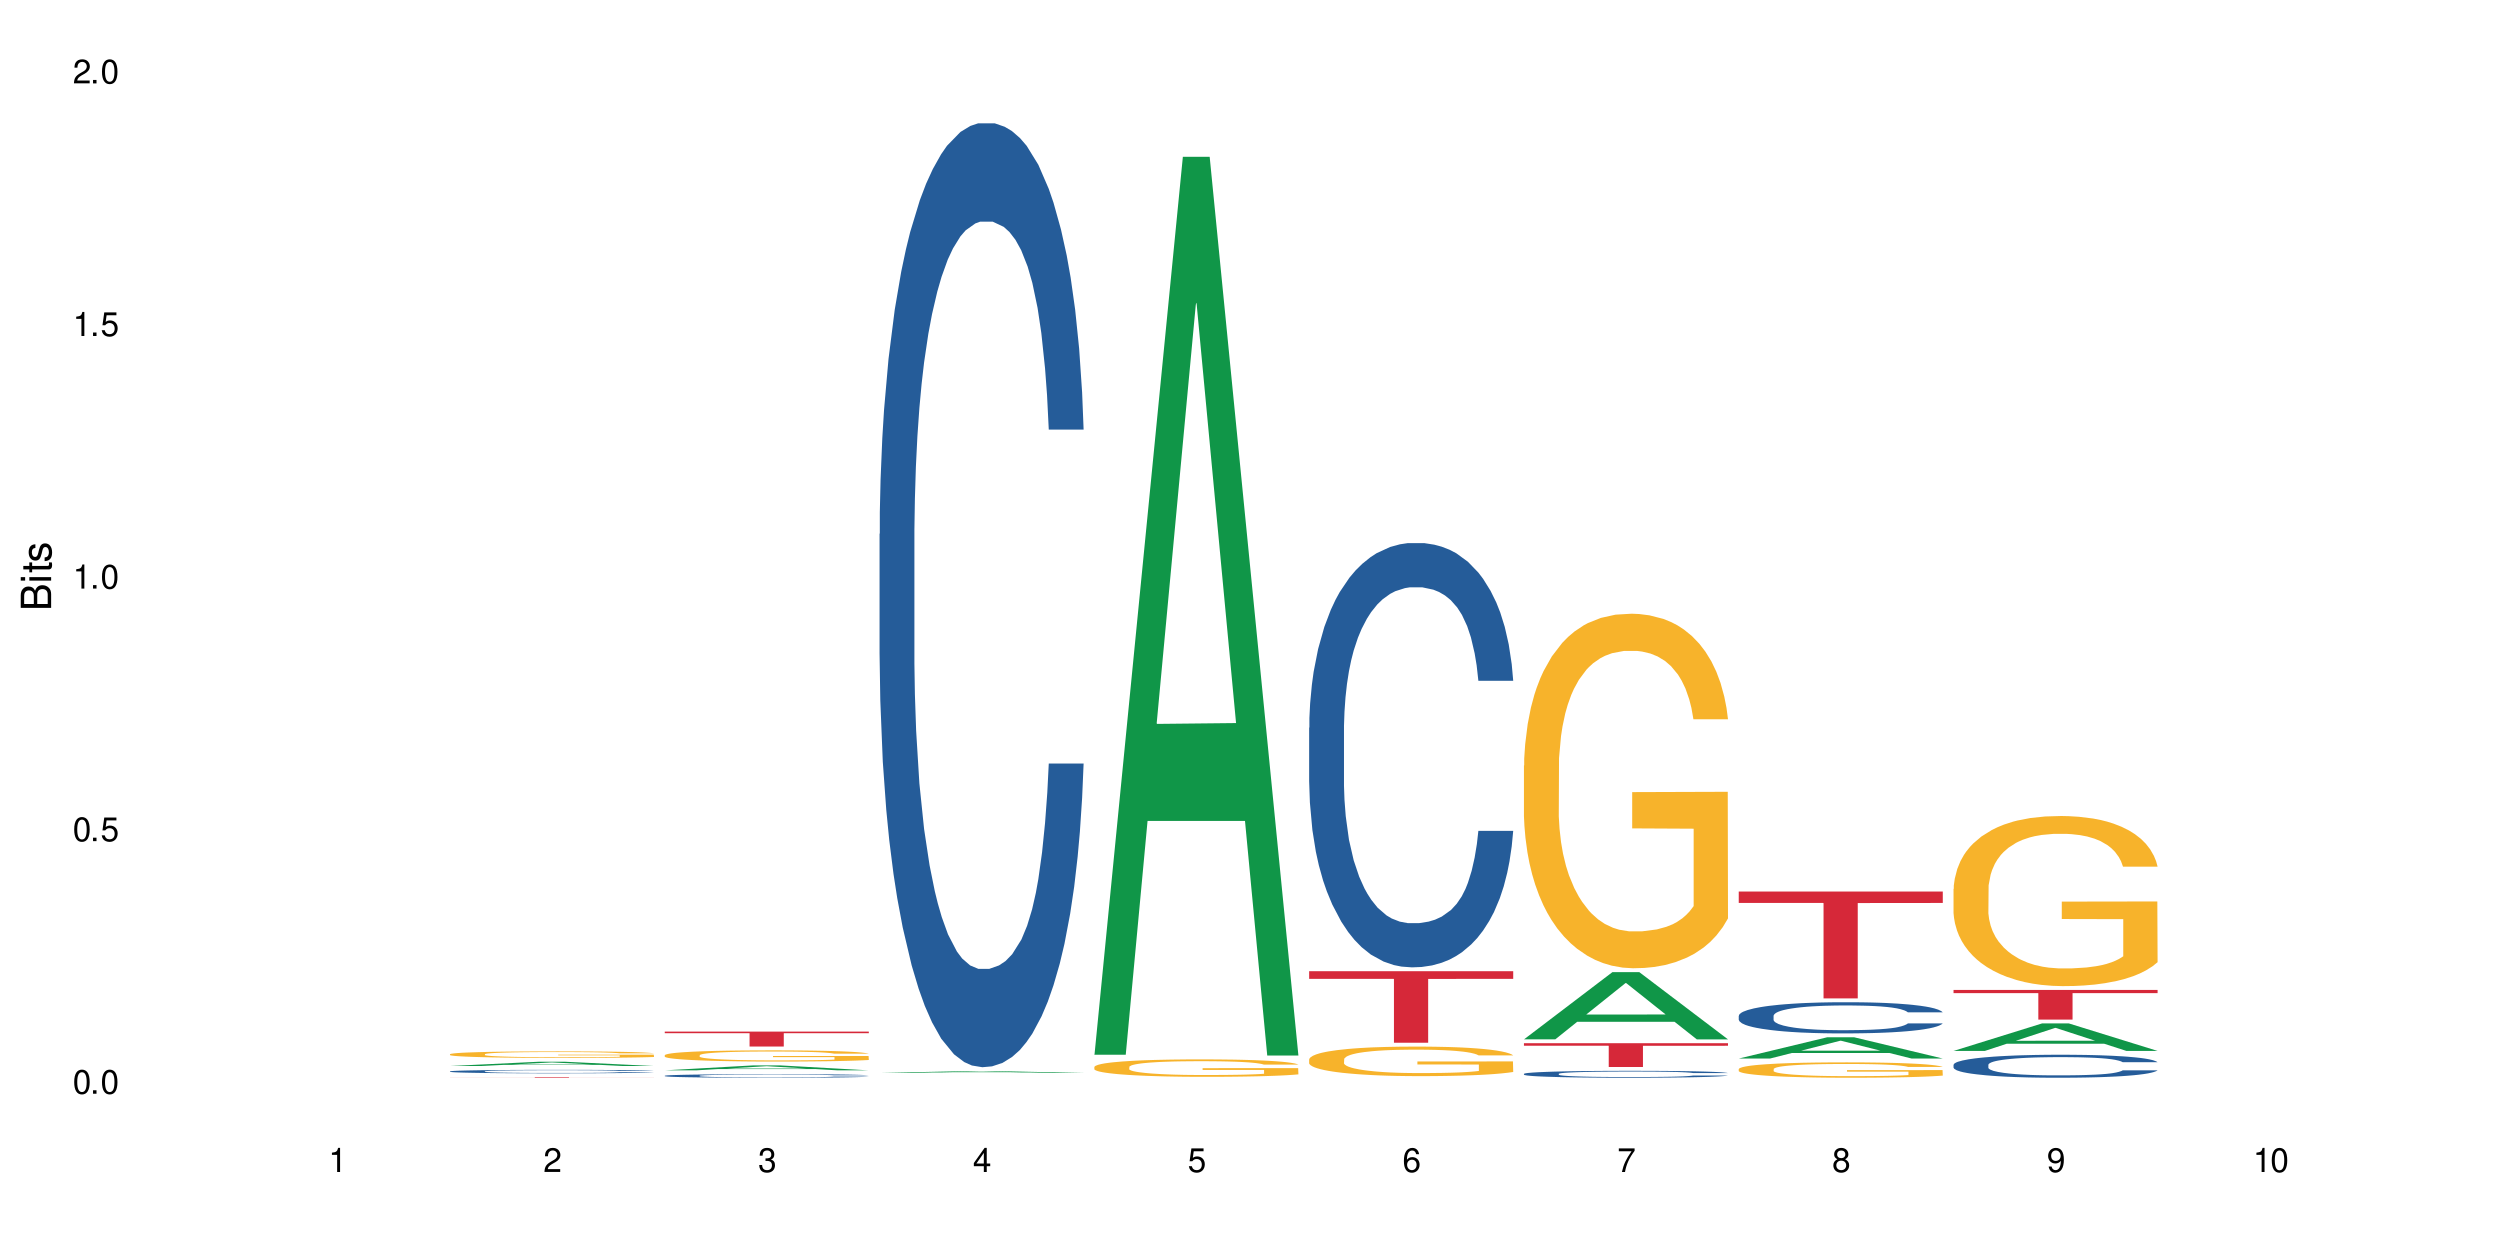 <?xml version="1.0" encoding="UTF-8"?>
<svg xmlns="http://www.w3.org/2000/svg" xmlns:xlink="http://www.w3.org/1999/xlink" width="720" height="360" viewBox="0 0 720 360">
<defs>
<g>
<g id="glyph-0-0">
</g>
<g id="glyph-0-1">
<path d="M 2.641 -6.938 C 2 -6.938 1.422 -6.656 1.078 -6.172 C 0.641 -5.562 0.406 -4.641 0.406 -3.359 C 0.406 -1.016 1.188 0.219 2.641 0.219 C 4.078 0.219 4.859 -1.016 4.859 -3.297 C 4.859 -4.641 4.656 -5.547 4.203 -6.172 C 3.844 -6.656 3.281 -6.938 2.641 -6.938 Z M 2.641 -6.188 C 3.547 -6.188 4 -5.25 4 -3.375 C 4 -1.406 3.562 -0.484 2.625 -0.484 C 1.734 -0.484 1.281 -1.438 1.281 -3.344 C 1.281 -5.25 1.734 -6.188 2.641 -6.188 Z M 2.641 -6.188 "/>
</g>
<g id="glyph-0-2">
<path d="M 1.828 -1 L 0.828 -1 L 0.828 0 L 1.828 0 Z M 1.828 -1 "/>
</g>
<g id="glyph-0-3">
<path d="M 4.562 -6.797 L 1.062 -6.797 L 0.547 -3.094 L 1.328 -3.094 C 1.719 -3.562 2.047 -3.734 2.578 -3.734 C 3.484 -3.734 4.062 -3.109 4.062 -2.094 C 4.062 -1.125 3.484 -0.531 2.578 -0.531 C 1.828 -0.531 1.375 -0.906 1.188 -1.672 L 0.328 -1.672 C 0.453 -1.109 0.547 -0.844 0.75 -0.594 C 1.125 -0.078 1.828 0.219 2.594 0.219 C 3.969 0.219 4.922 -0.781 4.922 -2.219 C 4.922 -3.562 4.031 -4.484 2.719 -4.484 C 2.25 -4.484 1.859 -4.359 1.469 -4.062 L 1.734 -5.969 L 4.562 -5.969 Z M 4.562 -6.797 "/>
</g>
<g id="glyph-0-4">
<path d="M 2.484 -4.938 L 2.484 0 L 3.328 0 L 3.328 -6.938 L 2.766 -6.938 C 2.469 -5.875 2.281 -5.734 0.984 -5.562 L 0.984 -4.938 Z M 2.484 -4.938 "/>
</g>
<g id="glyph-0-5">
<path d="M 4.859 -0.828 L 1.281 -0.828 C 1.359 -1.406 1.672 -1.781 2.5 -2.281 L 3.469 -2.828 C 4.406 -3.344 4.906 -4.062 4.906 -4.906 C 4.906 -5.484 4.672 -6.031 4.266 -6.406 C 3.859 -6.766 3.375 -6.938 2.719 -6.938 C 1.859 -6.938 1.219 -6.625 0.844 -6.031 C 0.609 -5.672 0.5 -5.234 0.484 -4.531 L 1.328 -4.531 C 1.359 -5.016 1.406 -5.281 1.531 -5.516 C 1.75 -5.938 2.188 -6.203 2.703 -6.203 C 3.469 -6.203 4.031 -5.641 4.031 -4.891 C 4.031 -4.344 3.719 -3.859 3.125 -3.516 L 2.234 -3 C 0.812 -2.172 0.406 -1.531 0.328 -0.016 L 4.859 -0.016 Z M 4.859 -0.828 "/>
</g>
<g id="glyph-0-6">
<path d="M 2.125 -3.188 L 2.578 -3.188 C 3.5 -3.188 3.984 -2.766 3.984 -1.922 C 3.984 -1.062 3.469 -0.531 2.594 -0.531 C 1.656 -0.531 1.203 -1 1.156 -2.016 L 0.312 -2.016 C 0.344 -1.453 0.438 -1.094 0.609 -0.781 C 0.953 -0.109 1.625 0.219 2.547 0.219 C 3.953 0.219 4.859 -0.625 4.859 -1.938 C 4.859 -2.828 4.516 -3.297 3.703 -3.594 C 4.344 -3.844 4.656 -4.328 4.656 -5.031 C 4.656 -6.219 3.875 -6.938 2.578 -6.938 C 1.203 -6.938 0.484 -6.172 0.453 -4.703 L 1.297 -4.703 C 1.312 -5.125 1.344 -5.359 1.453 -5.578 C 1.641 -5.969 2.062 -6.203 2.594 -6.203 C 3.344 -6.203 3.797 -5.75 3.797 -5 C 3.797 -4.516 3.609 -4.219 3.25 -4.047 C 3.016 -3.953 2.703 -3.922 2.125 -3.906 Z M 2.125 -3.188 "/>
</g>
<g id="glyph-0-7">
<path d="M 3.141 -1.672 L 3.141 0 L 3.984 0 L 3.984 -1.672 L 4.984 -1.672 L 4.984 -2.438 L 3.984 -2.438 L 3.984 -6.938 L 3.359 -6.938 L 0.266 -2.578 L 0.266 -1.672 Z M 3.141 -2.438 L 1 -2.438 L 3.141 -5.5 Z M 3.141 -2.438 "/>
</g>
<g id="glyph-0-8">
<path d="M 4.781 -5.125 C 4.609 -6.266 3.891 -6.938 2.844 -6.938 C 2.094 -6.938 1.422 -6.578 1.031 -5.953 C 0.594 -5.266 0.406 -4.422 0.406 -3.172 C 0.406 -2 0.578 -1.25 0.984 -0.641 C 1.359 -0.078 1.953 0.219 2.703 0.219 C 3.984 0.219 4.922 -0.75 4.922 -2.094 C 4.922 -3.375 4.062 -4.281 2.844 -4.281 C 2.172 -4.281 1.641 -4.031 1.281 -3.516 C 1.281 -5.234 1.828 -6.188 2.797 -6.188 C 3.391 -6.188 3.797 -5.797 3.938 -5.125 Z M 2.734 -3.531 C 3.547 -3.531 4.062 -2.953 4.062 -2.031 C 4.062 -1.156 3.484 -0.531 2.703 -0.531 C 1.922 -0.531 1.328 -1.188 1.328 -2.078 C 1.328 -2.938 1.906 -3.531 2.734 -3.531 Z M 2.734 -3.531 "/>
</g>
<g id="glyph-0-9">
<path d="M 4.984 -6.797 L 0.438 -6.797 L 0.438 -5.969 L 4.109 -5.969 C 2.5 -3.656 1.828 -2.234 1.328 0 L 2.219 0 C 2.594 -2.172 3.453 -4.047 4.984 -6.094 Z M 4.984 -6.797 "/>
</g>
<g id="glyph-0-10">
<path d="M 3.75 -3.656 C 4.469 -4.094 4.688 -4.438 4.688 -5.078 C 4.688 -6.172 3.844 -6.938 2.641 -6.938 C 1.438 -6.938 0.594 -6.172 0.594 -5.094 C 0.594 -4.438 0.812 -4.094 1.516 -3.656 C 0.734 -3.266 0.359 -2.703 0.359 -1.922 C 0.359 -0.656 1.281 0.219 2.641 0.219 C 3.984 0.219 4.922 -0.656 4.922 -1.922 C 4.922 -2.703 4.531 -3.266 3.75 -3.656 Z M 2.641 -6.188 C 3.359 -6.188 3.812 -5.75 3.812 -5.062 C 3.812 -4.406 3.344 -3.984 2.641 -3.984 C 1.922 -3.984 1.453 -4.406 1.453 -5.078 C 1.453 -5.75 1.922 -6.188 2.641 -6.188 Z M 2.641 -3.266 C 3.484 -3.266 4.062 -2.719 4.062 -1.906 C 4.062 -1.078 3.484 -0.531 2.625 -0.531 C 1.797 -0.531 1.219 -1.094 1.219 -1.906 C 1.219 -2.719 1.781 -3.266 2.641 -3.266 Z M 2.641 -3.266 "/>
</g>
<g id="glyph-0-11">
<path d="M 0.516 -1.578 C 0.672 -0.453 1.406 0.219 2.438 0.219 C 3.188 0.219 3.859 -0.141 4.266 -0.766 C 4.688 -1.453 4.891 -2.297 4.891 -3.547 C 4.891 -4.719 4.703 -5.453 4.312 -6.078 C 3.938 -6.641 3.344 -6.938 2.594 -6.938 C 1.297 -6.938 0.359 -5.969 0.359 -4.625 C 0.359 -3.344 1.234 -2.453 2.453 -2.453 C 3.094 -2.453 3.578 -2.672 4.016 -3.203 C 4 -1.484 3.469 -0.531 2.5 -0.531 C 1.906 -0.531 1.484 -0.906 1.359 -1.578 Z M 2.578 -6.203 C 3.375 -6.203 3.969 -5.531 3.969 -4.641 C 3.969 -3.797 3.391 -3.188 2.547 -3.188 C 1.734 -3.188 1.234 -3.766 1.234 -4.688 C 1.234 -5.562 1.797 -6.203 2.578 -6.203 Z M 2.578 -6.203 "/>
</g>
<g id="glyph-1-0">
</g>
<g id="glyph-1-1">
<path d="M 0 -0.953 L 0 -4.891 C 0 -5.719 -0.234 -6.344 -0.734 -6.797 C -1.188 -7.234 -1.812 -7.469 -2.5 -7.469 C -3.547 -7.469 -4.188 -7 -4.625 -5.875 C -4.984 -6.688 -5.625 -7.094 -6.531 -7.094 C -7.172 -7.094 -7.734 -6.859 -8.141 -6.391 C -8.562 -5.922 -8.75 -5.344 -8.75 -4.5 L -8.75 -0.953 Z M -4.984 -2.062 L -7.766 -2.062 L -7.766 -4.219 C -7.766 -4.844 -7.688 -5.203 -7.453 -5.5 C -7.219 -5.812 -6.859 -5.969 -6.375 -5.969 C -5.891 -5.969 -5.531 -5.812 -5.297 -5.5 C -5.062 -5.203 -4.984 -4.844 -4.984 -4.219 Z M -0.984 -2.062 L -4 -2.062 L -4 -4.781 C -4 -5.766 -3.438 -6.359 -2.484 -6.359 C -1.547 -6.359 -0.984 -5.766 -0.984 -4.781 Z M -0.984 -2.062 "/>
</g>
<g id="glyph-1-2">
<path d="M -6.281 -1.797 L -6.281 -0.797 L 0 -0.797 L 0 -1.797 Z M -8.75 -1.797 L -8.75 -0.797 L -7.484 -0.797 L -7.484 -1.797 Z M -8.75 -1.797 "/>
</g>
<g id="glyph-1-3">
<path d="M -6.281 -3.047 L -6.281 -2.016 L -8.016 -2.016 L -8.016 -1.016 L -6.281 -1.016 L -6.281 -0.172 L -5.469 -0.172 L -5.469 -1.016 L -0.719 -1.016 C -0.078 -1.016 0.281 -1.453 0.281 -2.234 C 0.281 -2.5 0.25 -2.719 0.188 -3.047 L -0.641 -3.047 C -0.609 -2.906 -0.594 -2.766 -0.594 -2.562 C -0.594 -2.141 -0.719 -2.016 -1.156 -2.016 L -5.469 -2.016 L -5.469 -3.047 Z M -6.281 -3.047 "/>
</g>
<g id="glyph-1-4">
<path d="M -4.531 -5.25 C -5.766 -5.25 -6.469 -4.422 -6.469 -2.969 C -6.469 -1.516 -5.719 -0.562 -4.547 -0.562 C -3.562 -0.562 -3.094 -1.062 -2.734 -2.562 L -2.516 -3.484 C -2.344 -4.188 -2.094 -4.469 -1.641 -4.469 C -1.047 -4.469 -0.641 -3.875 -0.641 -3 C -0.641 -2.453 -0.797 -2 -1.062 -1.75 C -1.25 -1.594 -1.422 -1.531 -1.875 -1.469 L -1.875 -0.406 C -0.422 -0.453 0.281 -1.266 0.281 -2.922 C 0.281 -4.5 -0.5 -5.516 -1.719 -5.516 C -2.656 -5.516 -3.172 -4.984 -3.469 -3.734 L -3.703 -2.766 C -3.891 -1.953 -4.156 -1.609 -4.594 -1.609 C -5.188 -1.609 -5.547 -2.125 -5.547 -2.938 C -5.547 -3.75 -5.203 -4.172 -4.531 -4.203 Z M -4.531 -5.25 "/>
</g>
</g>
</defs>
<rect x="-72" y="-36" width="864" height="432" fill="rgb(100%, 100%, 100%)" fill-opacity="1"/>
<path fill-rule="nonzero" fill="rgb(6.275%, 58.824%, 28.235%)" fill-opacity="1" d="M 129.594 307.008 L 129.656 307.008 L 155.082 305.785 L 162.805 305.785 L 188.359 307.012 L 179.383 307.012 L 172.977 306.691 L 144.91 306.691 L 138.633 307.008 L 129.594 307.008 L 147.613 306.559 L 170.402 306.559 L 159.039 305.984 L 158.914 305.984 L 158.789 305.988 L 147.547 306.559 L 147.613 306.559 Z M 129.594 307.008 "/>
<path fill-rule="nonzero" fill="rgb(14.51%, 36.078%, 60%)" fill-opacity="1" d="M 129.594 308.551 L 129.664 308.551 L 129.664 308.527 L 129.879 308.492 L 130.379 308.449 L 130.883 308.418 L 132.172 308.363 L 133.965 308.312 L 135.828 308.273 L 137.188 308.25 L 138.406 308.23 L 141.203 308.195 L 142.992 308.18 L 144.93 308.164 L 147.293 308.148 L 149.016 308.137 L 152.883 308.125 L 155.75 308.117 L 157.973 308.113 L 162.773 308.113 L 165.641 308.117 L 167.719 308.121 L 170.012 308.129 L 171.949 308.137 L 175.316 308.16 L 178.324 308.184 L 179.688 308.199 L 181.836 308.227 L 183.484 308.254 L 184.633 308.277 L 185.922 308.312 L 187.07 308.352 L 187.93 308.398 L 188.359 308.438 L 178.324 308.438 L 177.824 308.402 L 177.25 308.375 L 176.176 308.336 L 175.102 308.309 L 173.598 308.285 L 172.234 308.266 L 170.371 308.25 L 168.723 308.238 L 167.004 308.23 L 165.355 308.223 L 162.199 308.219 L 158.547 308.219 L 157.184 308.223 L 154.391 308.227 L 152.883 308.234 L 150.734 308.246 L 149.23 308.258 L 147.438 308.277 L 146.219 308.293 L 144.715 308.316 L 143.641 308.336 L 142.422 308.367 L 141.703 308.391 L 141.059 308.418 L 140.484 308.445 L 140.055 308.48 L 139.77 308.512 L 139.625 308.547 L 139.625 308.688 L 139.77 308.719 L 140.129 308.758 L 141.059 308.812 L 142.422 308.863 L 143.996 308.902 L 145.504 308.93 L 146.363 308.941 L 147.508 308.957 L 149.301 308.973 L 151.879 308.992 L 153.387 309 L 155.68 309.008 L 158.043 309.012 L 161.199 309.012 L 163.992 309.008 L 165.855 309.004 L 167.789 308.996 L 170.441 308.98 L 172.09 308.965 L 173.523 308.949 L 174.598 308.93 L 175.316 308.914 L 176.391 308.887 L 177.25 308.855 L 177.895 308.824 L 178.324 308.793 L 188.359 308.793 L 187.93 308.828 L 187.285 308.863 L 186.641 308.891 L 185.637 308.922 L 184.488 308.953 L 182.84 308.984 L 181.48 309.004 L 179.688 309.027 L 178.039 309.047 L 176.246 309.062 L 173.598 309.078 L 171.875 309.09 L 170.012 309.098 L 167.789 309.105 L 164.996 309.109 L 161.984 309.113 L 156.18 309.113 L 153.957 309.109 L 151.02 309.102 L 147.367 309.086 L 144.715 309.066 L 142.637 309.051 L 140.844 309.031 L 138.836 309.008 L 136.258 308.965 L 134.68 308.934 L 133.605 308.91 L 132.387 308.875 L 131.527 308.844 L 130.523 308.793 L 129.809 308.727 L 129.594 308.676 Z M 129.594 308.551 "/>
<path fill-rule="nonzero" fill="rgb(96.863%, 70.196%, 16.863%)" fill-opacity="1" d="M 129.594 303.602 L 129.664 303.602 L 129.664 303.566 L 129.949 303.488 L 130.668 303.383 L 131.598 303.293 L 132.602 303.227 L 133.246 303.188 L 134.32 303.137 L 135.254 303.102 L 137.617 303.023 L 140.629 302.949 L 142.277 302.918 L 144.141 302.891 L 146.793 302.855 L 148.012 302.844 L 151.738 302.816 L 155.965 302.801 L 160.625 302.793 L 162.773 302.797 L 165.711 302.805 L 169.727 302.824 L 172.02 302.84 L 173.812 302.855 L 175.676 302.879 L 177.969 302.914 L 180.117 302.953 L 181.836 302.996 L 183.559 303.047 L 184.992 303.102 L 186.211 303.164 L 187.285 303.234 L 187.93 303.297 L 188.359 303.355 L 178.398 303.355 L 177.824 303.297 L 177.18 303.25 L 176.105 303.191 L 175.031 303.152 L 173.953 303.117 L 171.949 303.074 L 170.227 303.047 L 168.078 303.023 L 166 303.008 L 163.633 302.996 L 162.199 302.992 L 158.402 302.992 L 154.961 303.004 L 152.957 303.02 L 151.523 303.031 L 149.516 303.059 L 148.297 303.078 L 147.582 303.094 L 145.43 303.145 L 143.996 303.195 L 143.207 303.227 L 142.207 303.277 L 141.488 303.324 L 140.699 303.395 L 140.27 303.445 L 139.695 303.562 L 139.625 303.875 L 139.84 303.938 L 140.27 304.008 L 140.844 304.07 L 141.703 304.137 L 142.562 304.188 L 144.07 304.254 L 145.359 304.297 L 146.363 304.328 L 148.297 304.375 L 149.086 304.391 L 150.949 304.422 L 152.883 304.445 L 155.25 304.465 L 157.039 304.477 L 159.906 304.484 L 163.562 304.484 L 167.863 304.473 L 170.586 304.461 L 172.449 304.445 L 173.668 304.434 L 175.172 304.414 L 176.246 304.398 L 177.25 304.379 L 178.469 304.352 L 178.469 303.938 L 160.766 303.938 L 160.766 303.742 L 188.289 303.742 L 188.359 304.414 L 186.855 304.461 L 184.992 304.508 L 183.199 304.543 L 181.336 304.57 L 178.684 304.605 L 176.535 304.625 L 173.238 304.648 L 170.227 304.664 L 167.074 304.676 L 164.277 304.68 L 158.043 304.68 L 154.891 304.668 L 152.383 304.652 L 150.09 304.637 L 147.797 304.613 L 144.93 304.578 L 143.066 304.547 L 141.129 304.512 L 139.195 304.469 L 137.477 304.422 L 136.328 304.387 L 135.184 304.344 L 133.965 304.293 L 132.816 304.234 L 131.957 304.18 L 131.168 304.121 L 130.594 304.066 L 130.023 303.988 L 129.734 303.926 L 129.594 303.871 Z M 129.594 303.602 "/>
<path fill-rule="nonzero" fill="rgb(83.922%, 15.686%, 22.353%)" fill-opacity="1" d="M 129.594 310.219 L 188.359 310.219 L 188.359 310.238 L 163.867 310.238 L 163.867 310.391 L 154.012 310.391 L 154.012 310.238 L 129.594 310.238 Z M 129.594 310.219 "/>
<path fill-rule="nonzero" fill="rgb(6.275%, 58.824%, 28.235%)" fill-opacity="1" d="M 191.453 308.262 L 191.516 308.258 L 216.945 306.832 L 224.668 306.832 L 250.219 308.262 L 241.242 308.262 L 234.84 307.891 L 206.773 307.891 L 200.492 308.262 L 191.453 308.262 L 209.473 307.734 L 232.266 307.734 L 220.898 307.066 L 220.773 307.066 L 220.648 307.07 L 209.41 307.734 L 209.473 307.734 Z M 191.453 308.262 "/>
<path fill-rule="nonzero" fill="rgb(14.51%, 36.078%, 60%)" fill-opacity="1" d="M 191.453 309.812 L 191.523 309.812 L 191.523 309.789 L 191.738 309.754 L 192.242 309.707 L 192.742 309.676 L 194.031 309.621 L 195.824 309.57 L 197.688 309.527 L 199.051 309.504 L 200.27 309.484 L 203.062 309.449 L 204.855 309.434 L 206.789 309.414 L 209.156 309.398 L 210.875 309.391 L 214.746 309.375 L 217.613 309.367 L 224.637 309.367 L 227.5 309.371 L 229.582 309.375 L 231.875 309.383 L 233.809 309.391 L 237.176 309.41 L 240.188 309.438 L 241.547 309.453 L 243.699 309.48 L 245.348 309.512 L 246.492 309.535 L 247.785 309.57 L 248.93 309.609 L 249.789 309.66 L 250.219 309.699 L 240.188 309.699 L 239.684 309.66 L 239.113 309.633 L 238.035 309.594 L 236.961 309.566 L 235.457 309.539 L 234.094 309.523 L 232.23 309.504 L 230.582 309.492 L 228.863 309.484 L 227.215 309.48 L 224.062 309.473 L 220.406 309.473 L 219.043 309.477 L 216.25 309.484 L 214.746 309.488 L 212.594 309.504 L 211.09 309.516 L 209.297 309.535 L 208.078 309.551 L 206.574 309.574 L 205.5 309.594 L 204.281 309.625 L 203.566 309.648 L 202.918 309.676 L 202.348 309.707 L 201.918 309.738 L 201.629 309.773 L 201.484 309.809 L 201.484 309.953 L 201.629 309.988 L 201.988 310.027 L 202.918 310.082 L 204.281 310.133 L 205.859 310.172 L 208.223 310.215 L 209.371 310.23 L 211.16 310.246 L 213.742 310.266 L 215.246 310.273 L 217.539 310.281 L 219.906 310.285 L 223.059 310.285 L 225.852 310.281 L 227.715 310.277 L 229.652 310.27 L 232.305 310.254 L 233.953 310.238 L 235.387 310.223 L 236.461 310.203 L 237.176 310.188 L 238.254 310.16 L 239.113 310.129 L 239.758 310.094 L 240.188 310.062 L 250.219 310.062 L 249.789 310.102 L 249.145 310.137 L 248.5 310.164 L 247.496 310.195 L 246.352 310.227 L 244.703 310.258 L 243.34 310.281 L 241.547 310.305 L 239.898 310.32 L 238.109 310.336 L 235.457 310.355 L 233.738 310.363 L 231.875 310.375 L 229.652 310.383 L 226.855 310.387 L 223.848 310.391 L 218.043 310.391 L 215.82 310.387 L 212.883 310.379 L 209.227 310.363 L 206.574 310.344 L 204.496 310.324 L 202.703 310.309 L 200.699 310.281 L 198.117 310.242 L 196.543 310.207 L 195.465 310.184 L 194.246 310.145 L 193.387 310.113 L 192.383 310.059 L 191.668 309.992 L 191.453 309.941 Z M 191.453 309.812 "/>
<path fill-rule="nonzero" fill="rgb(96.863%, 70.196%, 16.863%)" fill-opacity="1" d="M 191.453 303.883 L 191.523 303.883 L 191.523 303.82 L 191.812 303.688 L 192.527 303.508 L 193.461 303.355 L 194.461 303.238 L 195.109 303.176 L 196.184 303.09 L 197.113 303.023 L 199.48 302.891 L 202.488 302.766 L 204.137 302.715 L 206 302.664 L 208.652 302.609 L 209.871 302.586 L 213.598 302.539 L 217.828 302.512 L 222.484 302.5 L 224.637 302.504 L 227.574 302.516 L 231.586 302.547 L 233.879 302.578 L 235.672 302.609 L 237.535 302.645 L 239.828 302.703 L 241.98 302.777 L 243.699 302.848 L 245.418 302.934 L 246.852 303.027 L 248.07 303.133 L 249.145 303.258 L 249.789 303.359 L 250.219 303.461 L 240.258 303.461 L 239.684 303.359 L 239.039 303.281 L 237.965 303.184 L 236.891 303.113 L 235.816 303.055 L 233.809 302.98 L 232.09 302.934 L 229.938 302.891 L 227.859 302.863 L 225.496 302.848 L 224.062 302.84 L 220.262 302.84 L 216.824 302.859 L 214.816 302.883 L 213.383 302.906 L 211.375 302.953 L 210.156 302.988 L 209.441 303.012 L 207.293 303.102 L 205.859 303.184 L 205.07 303.242 L 204.066 303.328 L 203.348 303.41 L 202.562 303.527 L 202.133 303.617 L 201.559 303.816 L 201.484 304.348 L 201.703 304.457 L 202.133 304.578 L 202.703 304.688 L 203.566 304.797 L 204.426 304.883 L 205.93 305 L 207.219 305.074 L 208.223 305.125 L 210.156 305.203 L 210.945 305.23 L 212.809 305.285 L 214.746 305.324 L 217.109 305.359 L 218.902 305.379 L 221.77 305.395 L 225.422 305.395 L 229.723 305.375 L 232.445 305.352 L 234.309 305.328 L 235.527 305.309 L 237.035 305.277 L 238.109 305.246 L 239.113 305.215 L 240.332 305.164 L 240.332 304.457 L 222.629 304.457 L 222.629 304.125 L 250.148 304.121 L 250.219 305.277 L 248.715 305.355 L 246.852 305.434 L 245.059 305.492 L 243.195 305.539 L 240.547 305.598 L 238.395 305.633 L 235.098 305.672 L 232.09 305.699 L 228.934 305.719 L 226.141 305.727 L 222.844 305.73 L 219.906 305.723 L 216.75 305.707 L 214.242 305.684 L 211.949 305.652 L 209.656 305.613 L 206.789 305.551 L 204.926 305.504 L 202.992 305.441 L 201.055 305.367 L 199.336 305.289 L 198.191 305.227 L 197.043 305.156 L 195.824 305.066 L 194.68 304.965 L 193.816 304.875 L 193.031 304.77 L 192.457 304.676 L 191.883 304.543 L 191.598 304.434 L 191.453 304.344 Z M 191.453 303.883 "/>
<path fill-rule="nonzero" fill="rgb(83.922%, 15.686%, 22.353%)" fill-opacity="1" d="M 191.453 297.105 L 250.219 297.105 L 250.219 297.562 L 225.727 297.566 L 225.727 301.398 L 215.875 301.398 L 215.875 297.57 L 215.73 297.562 L 191.453 297.562 Z M 191.453 297.105 "/>
<path fill-rule="nonzero" fill="rgb(6.275%, 58.824%, 28.235%)" fill-opacity="1" d="M 253.312 309.012 L 253.375 309.012 L 278.805 308.465 L 286.527 308.465 L 312.082 309.016 L 303.102 309.016 L 296.699 308.871 L 268.633 308.871 L 262.355 309.012 L 253.312 309.012 L 271.332 308.812 L 294.125 308.809 L 282.762 308.555 L 282.508 308.555 L 271.27 308.809 L 271.332 308.812 Z M 253.312 309.012 "/>
<path fill-rule="nonzero" fill="rgb(14.51%, 36.078%, 60%)" fill-opacity="1" d="M 253.312 153.797 L 253.387 153.547 L 253.387 147.586 L 253.602 138.141 L 254.102 126.215 L 254.605 118.016 L 255.895 103.355 L 257.684 89.191 L 259.547 78.258 L 260.91 71.797 L 262.129 66.828 L 264.922 57.633 L 266.715 52.914 L 268.652 48.688 L 271.016 44.465 L 272.734 41.98 L 276.605 38.004 L 279.473 36.266 L 281.695 35.52 L 286.496 35.52 L 289.363 36.512 L 291.441 37.754 L 293.734 39.742 L 295.668 41.98 L 299.039 47.445 L 302.047 54.402 L 303.41 58.379 L 305.559 66.082 L 307.207 73.535 L 308.355 79.996 L 309.645 89.191 L 310.793 100.375 L 311.652 113.047 L 312.082 123.73 L 302.047 123.73 L 301.547 113.793 L 300.973 106.09 L 299.898 95.898 L 298.824 88.695 L 297.316 81.488 L 295.957 76.766 L 294.094 72.047 L 292.445 69.062 L 290.723 66.828 L 289.074 65.336 L 285.922 63.848 L 282.266 63.848 L 280.906 64.344 L 278.109 66.332 L 276.605 68.07 L 274.457 71.551 L 272.949 74.777 L 271.16 79.75 L 269.941 83.973 L 268.434 90.434 L 267.359 96.148 L 266.141 104.348 L 265.426 110.562 L 264.781 117.52 L 264.207 125.719 L 263.777 134.414 L 263.492 143.609 L 263.348 152.555 L 263.348 191.07 L 263.492 200.016 L 263.848 210.453 L 264.781 225.609 L 266.141 238.777 L 267.719 249.215 L 269.223 256.668 L 270.082 260.148 L 271.23 264.125 L 273.023 269.094 L 275.602 274.062 L 277.105 276.051 L 279.402 278.039 L 281.766 279.031 L 284.918 279.031 L 287.715 278.039 L 289.578 276.797 L 291.512 274.809 L 294.164 270.586 L 295.812 266.609 L 297.246 261.887 L 298.32 257.168 L 299.039 253.191 L 300.113 245.488 L 300.973 237.039 L 301.617 228.344 L 302.047 219.895 L 312.082 219.895 L 311.652 229.832 L 311.008 239.523 L 310.363 246.73 L 309.359 255.426 L 308.211 263.129 L 306.562 271.828 L 305.203 277.543 L 303.41 283.754 L 301.762 288.477 L 299.969 292.699 L 297.316 297.668 L 295.598 300.152 L 293.734 302.391 L 291.512 304.379 L 288.719 306.117 L 285.707 307.109 L 282.914 307.359 L 279.902 306.863 L 277.68 305.867 L 274.742 303.633 L 271.086 299.16 L 268.434 294.438 L 266.355 289.719 L 264.566 284.746 L 262.559 278.039 L 259.98 267.105 L 258.402 258.656 L 257.328 251.699 L 256.109 242.008 L 255.25 233.312 L 254.246 219.398 L 253.527 201.754 L 253.312 188.086 Z M 253.312 153.797 "/>
<path fill-rule="nonzero" fill="rgb(6.275%, 58.824%, 28.235%)" fill-opacity="1" d="M 315.176 303.758 L 315.238 303.516 L 340.664 45.164 L 348.387 45.164 L 373.941 304 L 364.965 304 L 358.559 236.434 L 330.496 236.434 L 324.215 303.758 L 315.176 303.758 L 333.195 208.484 L 355.984 208.242 L 344.621 87.453 L 344.496 87.207 L 344.371 87.938 L 333.133 208.242 L 333.195 208.484 Z M 315.176 303.758 "/>
<path fill-rule="nonzero" fill="rgb(96.863%, 70.196%, 16.863%)" fill-opacity="1" d="M 315.176 307.254 L 315.246 307.25 L 315.246 307.16 L 315.531 306.953 L 316.25 306.668 L 317.18 306.434 L 318.184 306.25 L 318.828 306.156 L 319.906 306.016 L 320.836 305.918 L 323.203 305.711 L 326.211 305.516 L 327.859 305.434 L 329.723 305.355 L 332.375 305.27 L 333.594 305.238 L 337.32 305.164 L 341.547 305.117 L 346.207 305.105 L 348.355 305.109 L 351.297 305.129 L 355.309 305.176 L 357.602 305.223 L 359.395 305.27 L 361.258 305.328 L 363.551 305.422 L 365.699 305.531 L 367.422 305.641 L 369.141 305.777 L 370.574 305.926 L 371.793 306.086 L 372.867 306.277 L 373.512 306.438 L 373.941 306.598 L 363.98 306.598 L 363.406 306.438 L 362.762 306.316 L 361.688 306.164 L 360.613 306.055 L 359.535 305.965 L 357.531 305.848 L 355.809 305.773 L 353.66 305.711 L 351.582 305.668 L 349.215 305.641 L 347.785 305.633 L 343.984 305.633 L 340.547 305.664 L 338.539 305.699 L 337.105 305.738 L 335.098 305.805 L 333.879 305.859 L 333.164 305.898 L 331.012 306.039 L 329.578 306.168 L 328.793 306.254 L 327.789 306.395 L 327.07 306.516 L 326.281 306.699 L 325.852 306.836 L 325.281 307.148 L 325.207 307.977 L 325.422 308.148 L 325.852 308.336 L 326.426 308.504 L 327.285 308.676 L 328.145 308.809 L 329.652 308.988 L 330.941 309.109 L 331.945 309.188 L 333.879 309.309 L 334.668 309.352 L 336.531 309.434 L 338.465 309.496 L 340.832 309.555 L 342.625 309.582 L 345.488 309.602 L 349.145 309.602 L 353.445 309.574 L 356.168 309.539 L 358.031 309.504 L 359.25 309.469 L 360.754 309.418 L 361.832 309.375 L 362.832 309.324 L 364.051 309.246 L 364.051 308.148 L 346.352 308.145 L 346.352 307.633 L 373.871 307.625 L 373.941 309.418 L 372.438 309.543 L 370.574 309.664 L 368.781 309.754 L 366.918 309.832 L 364.266 309.918 L 362.117 309.977 L 358.82 310.039 L 355.809 310.082 L 352.656 310.109 L 349.863 310.121 L 346.566 310.125 L 343.625 310.117 L 340.473 310.09 L 337.965 310.051 L 335.672 310.008 L 333.379 309.945 L 330.512 309.852 L 328.648 309.773 L 326.715 309.676 L 324.777 309.562 L 323.059 309.438 L 321.91 309.344 L 320.766 309.23 L 319.547 309.094 L 318.398 308.938 L 317.539 308.797 L 316.75 308.637 L 316.18 308.484 L 315.605 308.277 L 315.316 308.113 L 315.176 307.969 Z M 315.176 307.254 "/>
<path fill-rule="nonzero" fill="rgb(14.51%, 36.078%, 60%)" fill-opacity="1" d="M 377.035 209.582 L 377.105 209.473 L 377.105 206.793 L 377.32 202.547 L 377.824 197.188 L 378.324 193.5 L 379.617 186.91 L 381.406 180.547 L 383.27 175.633 L 384.633 172.727 L 385.852 170.496 L 388.645 166.363 L 390.438 164.242 L 392.371 162.344 L 394.738 160.445 L 396.457 159.328 L 400.328 157.539 L 403.195 156.758 L 405.414 156.422 L 410.219 156.422 L 413.086 156.871 L 415.164 157.43 L 417.457 158.32 L 419.391 159.328 L 422.758 161.785 L 425.77 164.91 L 427.133 166.699 L 429.281 170.16 L 430.93 173.512 L 432.078 176.414 L 433.367 180.547 L 434.512 185.57 L 435.375 191.266 L 435.805 196.07 L 425.77 196.07 L 425.27 191.602 L 424.695 188.141 L 423.621 183.562 L 422.543 180.324 L 421.039 177.086 L 419.68 174.961 L 417.816 172.84 L 416.168 171.5 L 414.445 170.496 L 412.797 169.824 L 409.645 169.156 L 405.988 169.156 L 404.629 169.379 L 401.832 170.27 L 400.328 171.055 L 398.176 172.617 L 396.672 174.07 L 394.879 176.301 L 393.664 178.199 L 392.156 181.105 L 391.082 183.672 L 389.863 187.359 L 389.148 190.152 L 388.504 193.277 L 387.93 196.965 L 387.5 200.871 L 387.211 205.004 L 387.07 209.023 L 387.07 226.336 L 387.211 230.355 L 387.57 235.047 L 388.504 241.859 L 389.863 247.777 L 391.441 252.469 L 392.945 255.82 L 393.805 257.383 L 394.953 259.168 L 396.742 261.402 L 399.324 263.637 L 400.828 264.531 L 403.121 265.426 L 405.488 265.871 L 408.641 265.871 L 411.438 265.426 L 413.301 264.867 L 415.234 263.973 L 417.887 262.074 L 419.535 260.285 L 420.969 258.164 L 422.043 256.043 L 422.758 254.254 L 423.836 250.793 L 424.695 246.996 L 425.34 243.086 L 425.77 239.289 L 435.805 239.289 L 435.375 243.758 L 434.727 248.113 L 434.082 251.352 L 433.078 255.262 L 431.934 258.723 L 430.285 262.633 L 428.922 265.199 L 427.133 267.992 L 425.484 270.113 L 423.691 272.012 L 421.039 274.246 L 419.32 275.363 L 417.457 276.367 L 415.234 277.262 L 412.438 278.043 L 409.43 278.492 L 406.633 278.602 L 403.625 278.379 L 401.402 277.934 L 398.465 276.926 L 394.809 274.918 L 392.156 272.797 L 390.078 270.672 L 388.289 268.438 L 386.281 265.426 L 383.699 260.512 L 382.125 256.711 L 381.047 253.586 L 379.832 249.23 L 378.969 245.32 L 377.969 239.066 L 377.25 231.137 L 377.035 224.996 Z M 377.035 209.582 "/>
<path fill-rule="nonzero" fill="rgb(96.863%, 70.196%, 16.863%)" fill-opacity="1" d="M 377.035 305.062 L 377.105 305.055 L 377.105 304.898 L 377.395 304.547 L 378.109 304.066 L 379.043 303.672 L 380.047 303.359 L 380.691 303.195 L 381.766 302.965 L 382.695 302.793 L 385.062 302.441 L 388.07 302.117 L 389.719 301.977 L 391.582 301.844 L 394.234 301.695 L 395.453 301.641 L 399.18 301.52 L 403.41 301.441 L 408.066 301.418 L 410.219 301.426 L 413.156 301.457 L 417.168 301.539 L 419.461 301.617 L 421.254 301.695 L 423.117 301.797 L 425.41 301.953 L 427.562 302.141 L 429.281 302.324 L 431 302.559 L 432.434 302.809 L 433.652 303.078 L 434.727 303.406 L 435.375 303.68 L 435.805 303.949 L 425.84 303.949 L 425.27 303.68 L 424.621 303.469 L 423.547 303.211 L 422.473 303.027 L 421.398 302.879 L 419.391 302.676 L 417.672 302.551 L 415.52 302.441 L 413.441 302.371 L 411.078 302.324 L 409.645 302.309 L 405.848 302.309 L 402.406 302.363 L 400.398 302.426 L 398.965 302.488 L 396.961 302.605 L 395.742 302.699 L 395.023 302.762 L 392.875 303.004 L 391.441 303.219 L 390.652 303.367 L 389.648 303.602 L 388.934 303.809 L 388.145 304.121 L 387.715 304.355 L 387.141 304.883 L 387.07 306.281 L 387.285 306.578 L 387.715 306.895 L 388.289 307.176 L 389.148 307.473 L 390.008 307.695 L 391.512 308 L 392.801 308.203 L 393.805 308.332 L 395.742 308.543 L 396.527 308.613 L 398.391 308.754 L 400.328 308.863 L 402.691 308.957 L 404.484 309.004 L 407.352 309.043 L 411.008 309.043 L 415.305 308.996 L 418.031 308.934 L 419.895 308.871 L 421.109 308.816 L 422.617 308.73 L 423.691 308.652 L 424.695 308.566 L 425.914 308.434 L 425.914 306.578 L 408.211 306.57 L 408.211 305.699 L 435.73 305.691 L 435.805 308.73 L 434.297 308.941 L 432.434 309.141 L 430.645 309.297 L 428.781 309.43 L 426.129 309.578 L 423.977 309.672 L 420.68 309.781 L 417.672 309.848 L 414.52 309.895 L 411.723 309.918 L 408.426 309.926 L 405.488 309.91 L 402.336 309.863 L 399.824 309.805 L 397.531 309.727 L 395.238 309.625 L 392.371 309.461 L 390.508 309.328 L 388.574 309.164 L 386.641 308.973 L 384.918 308.762 L 383.773 308.598 L 382.625 308.41 L 381.406 308.18 L 380.262 307.914 L 379.398 307.672 L 378.613 307.402 L 378.039 307.145 L 377.465 306.797 L 377.18 306.516 L 377.035 306.273 Z M 377.035 305.062 "/>
<path fill-rule="nonzero" fill="rgb(83.922%, 15.686%, 22.353%)" fill-opacity="1" d="M 377.035 279.707 L 435.805 279.707 L 435.805 281.91 L 411.312 281.93 L 411.312 300.312 L 401.457 300.312 L 401.457 281.949 L 401.312 281.91 L 377.035 281.91 Z M 377.035 279.707 "/>
<path fill-rule="nonzero" fill="rgb(6.275%, 58.824%, 28.235%)" fill-opacity="1" d="M 438.895 299.324 L 438.957 299.305 L 464.387 279.965 L 472.109 279.965 L 497.664 299.344 L 488.688 299.344 L 482.281 294.285 L 454.215 294.285 L 447.938 299.324 L 438.895 299.324 L 456.914 292.191 L 479.707 292.172 L 468.344 283.129 L 468.219 283.113 L 468.09 283.168 L 456.852 292.172 L 456.914 292.191 Z M 438.895 299.324 "/>
<path fill-rule="nonzero" fill="rgb(14.51%, 36.078%, 60%)" fill-opacity="1" d="M 438.895 309.266 L 438.969 309.262 L 438.969 309.219 L 439.184 309.148 L 439.684 309.062 L 440.188 309.004 L 441.477 308.895 L 443.27 308.789 L 445.133 308.711 L 446.492 308.664 L 447.711 308.625 L 450.508 308.559 L 452.297 308.523 L 454.234 308.492 L 456.598 308.461 L 458.316 308.445 L 462.188 308.414 L 465.055 308.402 L 467.277 308.398 L 472.078 308.398 L 474.945 308.406 L 477.023 308.414 L 479.316 308.43 L 481.254 308.445 L 484.621 308.484 L 487.629 308.535 L 488.992 308.566 L 491.141 308.621 L 492.789 308.676 L 493.938 308.723 L 495.227 308.789 L 496.375 308.875 L 497.234 308.965 L 497.664 309.043 L 487.629 309.043 L 487.129 308.973 L 486.555 308.914 L 485.48 308.84 L 484.406 308.789 L 482.898 308.734 L 481.539 308.699 L 479.676 308.664 L 478.027 308.645 L 476.309 308.625 L 474.66 308.617 L 471.504 308.605 L 467.852 308.605 L 466.488 308.609 L 463.691 308.625 L 462.188 308.637 L 460.039 308.66 L 458.535 308.684 L 456.742 308.723 L 455.523 308.754 L 454.02 308.801 L 452.941 308.844 L 451.727 308.902 L 451.008 308.949 L 450.363 309 L 449.789 309.059 L 449.359 309.121 L 449.074 309.191 L 448.93 309.258 L 448.93 309.539 L 449.074 309.605 L 449.43 309.68 L 450.363 309.793 L 451.727 309.891 L 453.301 309.965 L 454.805 310.02 L 455.668 310.047 L 456.812 310.074 L 458.605 310.113 L 461.184 310.148 L 462.691 310.164 L 464.984 310.176 L 467.348 310.184 L 470.5 310.184 L 473.297 310.176 L 475.16 310.168 L 477.094 310.152 L 479.746 310.121 L 481.395 310.094 L 482.828 310.059 L 483.902 310.023 L 484.621 309.996 L 485.695 309.938 L 486.555 309.875 L 487.199 309.812 L 487.629 309.75 L 497.664 309.75 L 497.234 309.824 L 496.59 309.895 L 495.945 309.949 L 494.941 310.012 L 493.793 310.066 L 492.145 310.133 L 490.785 310.172 L 488.992 310.219 L 487.344 310.254 L 485.551 310.285 L 482.898 310.32 L 481.18 310.34 L 479.316 310.355 L 477.094 310.371 L 474.301 310.383 L 471.289 310.391 L 465.484 310.391 L 463.262 310.383 L 460.324 310.363 L 456.668 310.332 L 454.02 310.297 L 451.941 310.262 L 450.148 310.227 L 448.141 310.176 L 445.562 310.098 L 443.984 310.035 L 442.91 309.984 L 441.691 309.914 L 440.832 309.848 L 439.828 309.746 L 439.109 309.617 L 438.895 309.516 Z M 438.895 309.266 "/>
<path fill-rule="nonzero" fill="rgb(96.863%, 70.196%, 16.863%)" fill-opacity="1" d="M 438.895 220.484 L 438.969 220.391 L 438.969 218.523 L 439.254 214.328 L 439.973 208.547 L 440.902 203.789 L 441.906 200.059 L 442.551 198.102 L 443.625 195.305 L 444.559 193.25 L 446.922 189.055 L 449.934 185.137 L 451.582 183.461 L 453.445 181.875 L 456.098 180.102 L 457.316 179.449 L 461.043 177.957 L 465.27 177.023 L 469.93 176.746 L 472.078 176.84 L 475.016 177.211 L 479.031 178.238 L 481.324 179.172 L 483.117 180.102 L 484.98 181.316 L 487.273 183.18 L 489.422 185.418 L 491.141 187.656 L 492.863 190.453 L 494.297 193.438 L 495.516 196.703 L 496.59 200.617 L 497.234 203.883 L 497.664 207.148 L 487.703 207.148 L 487.129 203.883 L 486.484 201.363 L 485.41 198.289 L 484.332 196.051 L 483.258 194.277 L 481.254 191.852 L 479.531 190.359 L 477.383 189.055 L 475.305 188.215 L 472.938 187.656 L 471.504 187.469 L 467.707 187.469 L 464.266 188.121 L 462.262 188.867 L 460.828 189.613 L 458.82 191.012 L 457.602 192.133 L 456.887 192.879 L 454.734 195.77 L 453.301 198.379 L 452.512 200.152 L 451.512 202.949 L 450.793 205.469 L 450.004 209.199 L 449.574 211.996 L 449 218.336 L 448.93 235.125 L 449.145 238.668 L 449.574 242.492 L 450.148 245.848 L 451.008 249.391 L 451.867 252.098 L 453.375 255.734 L 454.664 258.156 L 455.668 259.742 L 457.602 262.262 L 458.391 263.102 L 460.254 264.777 L 462.188 266.086 L 464.555 267.203 L 466.344 267.762 L 469.211 268.23 L 472.867 268.23 L 477.168 267.672 L 479.891 266.926 L 481.754 266.18 L 482.973 265.523 L 484.477 264.5 L 485.551 263.566 L 486.555 262.539 L 487.773 260.957 L 487.773 238.668 L 470.07 238.574 L 470.07 228.129 L 497.594 228.035 L 497.664 264.5 L 496.16 267.016 L 494.297 269.441 L 492.504 271.309 L 490.641 272.891 L 487.988 274.664 L 485.84 275.785 L 482.543 277.09 L 479.531 277.93 L 476.379 278.488 L 473.582 278.766 L 470.285 278.859 L 467.348 278.676 L 464.195 278.113 L 461.688 277.367 L 459.395 276.438 L 457.102 275.223 L 454.234 273.266 L 452.371 271.68 L 450.434 269.723 L 448.5 267.391 L 446.781 264.871 L 445.633 262.914 L 444.484 260.676 L 443.27 257.879 L 442.121 254.707 L 441.262 251.816 L 440.473 248.551 L 439.898 245.477 L 439.328 241.277 L 439.039 237.922 L 438.895 235.031 Z M 438.895 220.484 "/>
<path fill-rule="nonzero" fill="rgb(83.922%, 15.686%, 22.353%)" fill-opacity="1" d="M 438.895 300.445 L 497.664 300.445 L 497.664 301.18 L 473.172 301.188 L 473.172 307.293 L 463.316 307.293 L 463.316 301.191 L 463.176 301.18 L 438.895 301.18 Z M 438.895 300.445 "/>
<path fill-rule="nonzero" fill="rgb(6.275%, 58.824%, 28.235%)" fill-opacity="1" d="M 500.758 304.852 L 500.82 304.848 L 526.25 298.73 L 533.973 298.73 L 559.523 304.859 L 550.547 304.859 L 544.141 303.258 L 516.078 303.258 L 509.797 304.852 L 500.758 304.852 L 518.777 302.598 L 541.566 302.59 L 530.203 299.73 L 530.078 299.723 L 529.953 299.742 L 518.715 302.59 L 518.777 302.598 Z M 500.758 304.852 "/>
<path fill-rule="nonzero" fill="rgb(14.51%, 36.078%, 60%)" fill-opacity="1" d="M 500.758 292.551 L 500.828 292.543 L 500.828 292.348 L 501.043 292.035 L 501.547 291.641 L 502.047 291.371 L 503.336 290.887 L 505.129 290.418 L 506.992 290.059 L 508.355 289.844 L 509.57 289.68 L 512.367 289.375 L 514.16 289.219 L 516.094 289.082 L 518.461 288.941 L 520.18 288.859 L 524.051 288.727 L 526.914 288.672 L 529.137 288.645 L 533.938 288.645 L 536.805 288.68 L 538.883 288.719 L 541.18 288.785 L 543.113 288.859 L 546.48 289.039 L 549.492 289.27 L 550.852 289.402 L 553.004 289.656 L 554.652 289.902 L 555.797 290.113 L 557.09 290.418 L 558.234 290.789 L 559.094 291.207 L 559.523 291.559 L 549.492 291.559 L 548.988 291.23 L 548.418 290.977 L 547.34 290.641 L 546.266 290.402 L 544.762 290.164 L 543.398 290.008 L 541.535 289.852 L 539.887 289.754 L 538.168 289.68 L 536.52 289.633 L 533.367 289.582 L 529.711 289.582 L 528.348 289.598 L 525.555 289.664 L 524.051 289.723 L 521.898 289.836 L 520.395 289.941 L 518.602 290.105 L 517.383 290.246 L 515.879 290.461 L 514.805 290.648 L 513.586 290.918 L 512.867 291.125 L 512.223 291.355 L 511.652 291.625 L 511.219 291.914 L 510.934 292.215 L 510.789 292.512 L 510.789 293.785 L 510.934 294.078 L 511.293 294.426 L 512.223 294.926 L 513.586 295.359 L 515.164 295.703 L 516.668 295.949 L 517.527 296.066 L 518.676 296.195 L 520.465 296.359 L 523.047 296.523 L 524.551 296.59 L 526.844 296.656 L 529.211 296.688 L 532.363 296.688 L 535.156 296.656 L 537.02 296.617 L 538.957 296.551 L 541.609 296.41 L 543.258 296.277 L 544.691 296.121 L 545.766 295.969 L 546.48 295.836 L 547.555 295.582 L 548.418 295.301 L 549.062 295.016 L 549.492 294.734 L 559.523 294.734 L 559.094 295.062 L 558.449 295.383 L 557.805 295.621 L 556.801 295.91 L 555.656 296.164 L 554.008 296.449 L 552.645 296.641 L 550.852 296.844 L 549.203 297 L 547.414 297.141 L 544.762 297.305 L 543.043 297.387 L 541.18 297.461 L 538.957 297.527 L 536.16 297.582 L 533.152 297.617 L 530.355 297.625 L 527.348 297.609 L 525.125 297.574 L 522.188 297.5 L 518.531 297.355 L 515.879 297.199 L 513.801 297.043 L 512.008 296.879 L 510.004 296.656 L 507.422 296.297 L 505.844 296.016 L 504.77 295.785 L 503.551 295.465 L 502.691 295.18 L 501.688 294.719 L 500.973 294.137 L 500.758 293.684 Z M 500.758 292.551 "/>
<path fill-rule="nonzero" fill="rgb(96.863%, 70.196%, 16.863%)" fill-opacity="1" d="M 500.758 307.859 L 500.828 307.855 L 500.828 307.773 L 501.117 307.594 L 501.832 307.34 L 502.766 307.137 L 503.766 306.973 L 504.414 306.887 L 505.488 306.766 L 506.418 306.68 L 508.785 306.496 L 511.793 306.324 L 513.441 306.254 L 515.305 306.184 L 517.957 306.109 L 519.176 306.078 L 522.902 306.016 L 527.133 305.973 L 531.789 305.961 L 533.938 305.965 L 536.879 305.98 L 540.891 306.027 L 543.184 306.066 L 544.977 306.109 L 546.84 306.16 L 549.133 306.242 L 551.281 306.34 L 553.004 306.434 L 554.723 306.555 L 556.156 306.688 L 557.375 306.828 L 558.449 306.996 L 559.094 307.141 L 559.523 307.281 L 549.562 307.281 L 548.988 307.141 L 548.344 307.031 L 547.27 306.898 L 546.195 306.801 L 545.121 306.723 L 543.113 306.617 L 541.395 306.551 L 539.242 306.496 L 537.164 306.461 L 534.801 306.434 L 533.367 306.426 L 529.566 306.426 L 526.129 306.457 L 524.121 306.488 L 522.688 306.52 L 520.68 306.582 L 519.461 306.629 L 518.746 306.66 L 516.598 306.789 L 515.164 306.902 L 514.375 306.977 L 513.371 307.098 L 512.652 307.207 L 511.867 307.371 L 511.438 307.492 L 510.863 307.766 L 510.789 308.496 L 511.004 308.648 L 511.438 308.812 L 512.008 308.961 L 512.867 309.113 L 513.73 309.23 L 515.234 309.391 L 516.523 309.496 L 517.527 309.562 L 519.461 309.672 L 520.25 309.707 L 522.113 309.781 L 524.051 309.84 L 526.414 309.887 L 528.207 309.91 L 531.074 309.93 L 534.727 309.93 L 539.027 309.906 L 541.75 309.875 L 543.613 309.844 L 544.832 309.812 L 546.34 309.77 L 547.414 309.73 L 548.418 309.684 L 549.633 309.617 L 549.633 308.648 L 531.934 308.645 L 531.934 308.191 L 559.453 308.188 L 559.523 309.77 L 558.02 309.879 L 556.156 309.984 L 554.363 310.066 L 552.5 310.133 L 549.852 310.211 L 547.699 310.258 L 544.402 310.316 L 541.395 310.352 L 538.238 310.375 L 535.445 310.387 L 532.148 310.391 L 529.211 310.383 L 526.055 310.359 L 523.547 310.328 L 521.254 310.289 L 518.961 310.234 L 516.094 310.148 L 514.23 310.082 L 512.297 309.996 L 510.359 309.895 L 508.641 309.785 L 507.492 309.699 L 506.348 309.602 L 505.129 309.48 L 503.98 309.344 L 503.121 309.219 L 502.332 309.078 L 501.762 308.945 L 501.188 308.762 L 500.902 308.617 L 500.758 308.492 Z M 500.758 307.859 "/>
<path fill-rule="nonzero" fill="rgb(83.922%, 15.686%, 22.353%)" fill-opacity="1" d="M 500.758 256.754 L 559.523 256.754 L 559.523 260.051 L 535.031 260.078 L 535.031 287.543 L 525.18 287.543 L 525.18 260.109 L 525.035 260.051 L 500.758 260.051 Z M 500.758 256.754 "/>
<path fill-rule="nonzero" fill="rgb(6.275%, 58.824%, 28.235%)" fill-opacity="1" d="M 562.617 302.66 L 562.68 302.652 L 588.109 294.746 L 595.832 294.746 L 621.387 302.668 L 612.406 302.668 L 606.004 300.598 L 577.938 300.598 L 571.66 302.66 L 562.617 302.66 L 580.637 299.742 L 603.43 299.738 L 592.066 296.039 L 591.938 296.031 L 591.812 296.055 L 580.574 299.738 L 580.637 299.742 Z M 562.617 302.66 "/>
<path fill-rule="nonzero" fill="rgb(14.51%, 36.078%, 60%)" fill-opacity="1" d="M 562.617 306.652 L 562.691 306.645 L 562.691 306.5 L 562.906 306.27 L 563.406 305.98 L 563.906 305.781 L 565.199 305.422 L 566.988 305.078 L 568.852 304.812 L 570.215 304.656 L 571.434 304.535 L 574.227 304.309 L 576.02 304.195 L 577.953 304.094 L 580.32 303.988 L 582.039 303.93 L 585.91 303.832 L 588.777 303.789 L 591 303.77 L 595.801 303.77 L 598.668 303.797 L 600.746 303.824 L 603.039 303.875 L 604.973 303.93 L 608.344 304.062 L 611.352 304.23 L 612.715 304.328 L 614.863 304.516 L 616.512 304.695 L 617.66 304.855 L 618.949 305.078 L 620.098 305.352 L 620.957 305.66 L 621.387 305.918 L 611.352 305.918 L 610.852 305.676 L 610.277 305.488 L 609.203 305.242 L 608.129 305.066 L 606.621 304.891 L 605.262 304.777 L 603.398 304.66 L 601.75 304.59 L 600.027 304.535 L 598.379 304.496 L 595.227 304.461 L 591.57 304.461 L 590.211 304.473 L 587.414 304.523 L 585.91 304.562 L 583.762 304.648 L 582.254 304.727 L 580.465 304.848 L 579.246 304.953 L 577.738 305.109 L 576.664 305.246 L 575.445 305.449 L 574.73 305.598 L 574.086 305.77 L 573.512 305.969 L 573.082 306.18 L 572.793 306.402 L 572.652 306.621 L 572.652 307.559 L 572.793 307.777 L 573.152 308.031 L 574.086 308.402 L 575.445 308.723 L 577.023 308.977 L 578.527 309.156 L 579.387 309.242 L 580.535 309.34 L 582.328 309.461 L 584.906 309.582 L 586.41 309.629 L 588.707 309.68 L 591.07 309.703 L 594.223 309.703 L 597.02 309.68 L 598.883 309.648 L 600.816 309.598 L 603.469 309.496 L 605.117 309.398 L 606.551 309.285 L 607.625 309.168 L 608.344 309.074 L 609.418 308.887 L 610.277 308.68 L 610.922 308.469 L 611.352 308.262 L 621.387 308.262 L 620.957 308.504 L 620.312 308.738 L 619.664 308.914 L 618.664 309.129 L 617.516 309.316 L 615.867 309.527 L 614.504 309.668 L 612.715 309.816 L 611.066 309.934 L 609.273 310.035 L 606.621 310.156 L 604.902 310.219 L 603.039 310.27 L 600.816 310.32 L 598.023 310.363 L 595.012 310.387 L 592.219 310.391 L 589.207 310.379 L 586.984 310.355 L 584.047 310.301 L 580.391 310.191 L 577.738 310.078 L 575.66 309.961 L 573.871 309.84 L 571.863 309.68 L 569.281 309.41 L 567.707 309.207 L 566.633 309.035 L 565.414 308.801 L 564.555 308.59 L 563.551 308.25 L 562.832 307.82 L 562.617 307.488 Z M 562.617 306.652 "/>
<path fill-rule="nonzero" fill="rgb(96.863%, 70.196%, 16.863%)" fill-opacity="1" d="M 562.617 255.996 L 562.691 255.949 L 562.691 255.055 L 562.977 253.043 L 563.691 250.266 L 564.625 247.984 L 565.629 246.195 L 566.273 245.254 L 567.348 243.914 L 568.281 242.93 L 570.645 240.914 L 573.656 239.035 L 575.305 238.23 L 577.168 237.469 L 579.816 236.621 L 581.035 236.309 L 584.762 235.59 L 588.992 235.145 L 593.648 235.008 L 595.801 235.055 L 598.738 235.234 L 602.754 235.727 L 605.047 236.172 L 606.836 236.621 L 608.699 237.203 L 610.992 238.098 L 613.145 239.172 L 614.863 240.246 L 616.586 241.586 L 618.016 243.02 L 619.234 244.586 L 620.312 246.465 L 620.957 248.031 L 621.387 249.598 L 611.426 249.598 L 610.852 248.031 L 610.207 246.82 L 609.129 245.344 L 608.055 244.27 L 606.98 243.422 L 604.973 242.258 L 603.254 241.543 L 601.105 240.914 L 599.023 240.512 L 596.66 240.246 L 595.227 240.156 L 591.43 240.156 L 587.988 240.469 L 585.98 240.824 L 584.547 241.184 L 582.543 241.855 L 581.324 242.391 L 580.605 242.75 L 578.457 244.137 L 577.023 245.391 L 576.234 246.238 L 575.23 247.582 L 574.516 248.789 L 573.727 250.582 L 573.297 251.922 L 572.723 254.965 L 572.652 263.02 L 572.867 264.719 L 573.297 266.555 L 573.871 268.164 L 574.73 269.863 L 575.59 271.164 L 577.094 272.906 L 578.387 274.07 L 579.387 274.832 L 581.324 276.039 L 582.113 276.441 L 583.977 277.246 L 585.91 277.875 L 588.273 278.41 L 590.066 278.68 L 592.934 278.902 L 596.59 278.902 L 600.891 278.637 L 603.613 278.277 L 605.477 277.918 L 606.695 277.605 L 608.199 277.113 L 609.273 276.668 L 610.277 276.176 L 611.496 275.414 L 611.496 264.719 L 593.793 264.676 L 593.793 259.664 L 621.312 259.617 L 621.387 277.113 L 619.879 278.32 L 618.016 279.484 L 616.227 280.379 L 614.363 281.141 L 611.711 281.992 L 609.559 282.527 L 606.266 283.152 L 603.254 283.559 L 600.102 283.824 L 597.305 283.961 L 594.008 284.004 L 591.07 283.914 L 587.918 283.645 L 585.41 283.289 L 583.113 282.84 L 580.82 282.258 L 577.953 281.32 L 576.09 280.559 L 574.156 279.621 L 572.223 278.5 L 570.5 277.293 L 569.355 276.352 L 568.207 275.277 L 566.988 273.938 L 565.844 272.414 L 564.984 271.027 L 564.195 269.461 L 563.621 267.984 L 563.047 265.973 L 562.762 264.363 L 562.617 262.973 Z M 562.617 255.996 "/>
<path fill-rule="nonzero" fill="rgb(83.922%, 15.686%, 22.353%)" fill-opacity="1" d="M 562.617 285.109 L 621.387 285.109 L 621.387 286.023 L 596.895 286.031 L 596.895 293.641 L 587.039 293.641 L 587.039 286.039 L 586.895 286.023 L 562.617 286.023 Z M 562.617 285.109 "/>
<g fill="rgb(0%, 0%, 0%)" fill-opacity="1">
<use xlink:href="#glyph-0-1" x="20.965" y="314.993"/>
<use xlink:href="#glyph-0-2" x="25.965" y="314.993"/>
<use xlink:href="#glyph-0-1" x="28.965" y="314.993"/>
</g>
<g fill="rgb(0%, 0%, 0%)" fill-opacity="1">
<use xlink:href="#glyph-0-1" x="20.965" y="242.251"/>
<use xlink:href="#glyph-0-2" x="25.965" y="242.251"/>
<use xlink:href="#glyph-0-3" x="28.965" y="242.251"/>
</g>
<g fill="rgb(0%, 0%, 0%)" fill-opacity="1">
<use xlink:href="#glyph-0-4" x="20.965" y="169.509"/>
<use xlink:href="#glyph-0-2" x="25.965" y="169.509"/>
<use xlink:href="#glyph-0-1" x="28.965" y="169.509"/>
</g>
<g fill="rgb(0%, 0%, 0%)" fill-opacity="1">
<use xlink:href="#glyph-0-4" x="20.965" y="96.767"/>
<use xlink:href="#glyph-0-2" x="25.965" y="96.767"/>
<use xlink:href="#glyph-0-3" x="28.965" y="96.767"/>
</g>
<g fill="rgb(0%, 0%, 0%)" fill-opacity="1">
<use xlink:href="#glyph-0-5" x="20.965" y="24.024"/>
<use xlink:href="#glyph-0-2" x="25.965" y="24.024"/>
<use xlink:href="#glyph-0-1" x="28.965" y="24.024"/>
</g>
<g fill="rgb(0%, 0%, 0%)" fill-opacity="1">
<use xlink:href="#glyph-0-4" x="94.613" y="337.532"/>
</g>
<g fill="rgb(0%, 0%, 0%)" fill-opacity="1">
<use xlink:href="#glyph-0-5" x="156.477" y="337.532"/>
</g>
<g fill="rgb(0%, 0%, 0%)" fill-opacity="1">
<use xlink:href="#glyph-0-6" x="218.336" y="337.532"/>
</g>
<g fill="rgb(0%, 0%, 0%)" fill-opacity="1">
<use xlink:href="#glyph-0-7" x="280.199" y="337.532"/>
</g>
<g fill="rgb(0%, 0%, 0%)" fill-opacity="1">
<use xlink:href="#glyph-0-3" x="342.059" y="337.532"/>
</g>
<g fill="rgb(0%, 0%, 0%)" fill-opacity="1">
<use xlink:href="#glyph-0-8" x="403.918" y="337.532"/>
</g>
<g fill="rgb(0%, 0%, 0%)" fill-opacity="1">
<use xlink:href="#glyph-0-9" x="465.781" y="337.532"/>
</g>
<g fill="rgb(0%, 0%, 0%)" fill-opacity="1">
<use xlink:href="#glyph-0-10" x="527.641" y="337.532"/>
</g>
<g fill="rgb(0%, 0%, 0%)" fill-opacity="1">
<use xlink:href="#glyph-0-11" x="589.5" y="337.532"/>
</g>
<g fill="rgb(0%, 0%, 0%)" fill-opacity="1">
<use xlink:href="#glyph-0-4" x="648.863" y="337.532"/>
<use xlink:href="#glyph-0-1" x="653.863" y="337.532"/>
</g>
<g fill="rgb(0%, 0%, 0%)" fill-opacity="1">
<use xlink:href="#glyph-1-1" x="14.725" y="176.012"/>
<use xlink:href="#glyph-1-2" x="14.725" y="168.012"/>
<use xlink:href="#glyph-1-3" x="14.725" y="165.012"/>
<use xlink:href="#glyph-1-4" x="14.725" y="162.012"/>
</g>
</svg>
